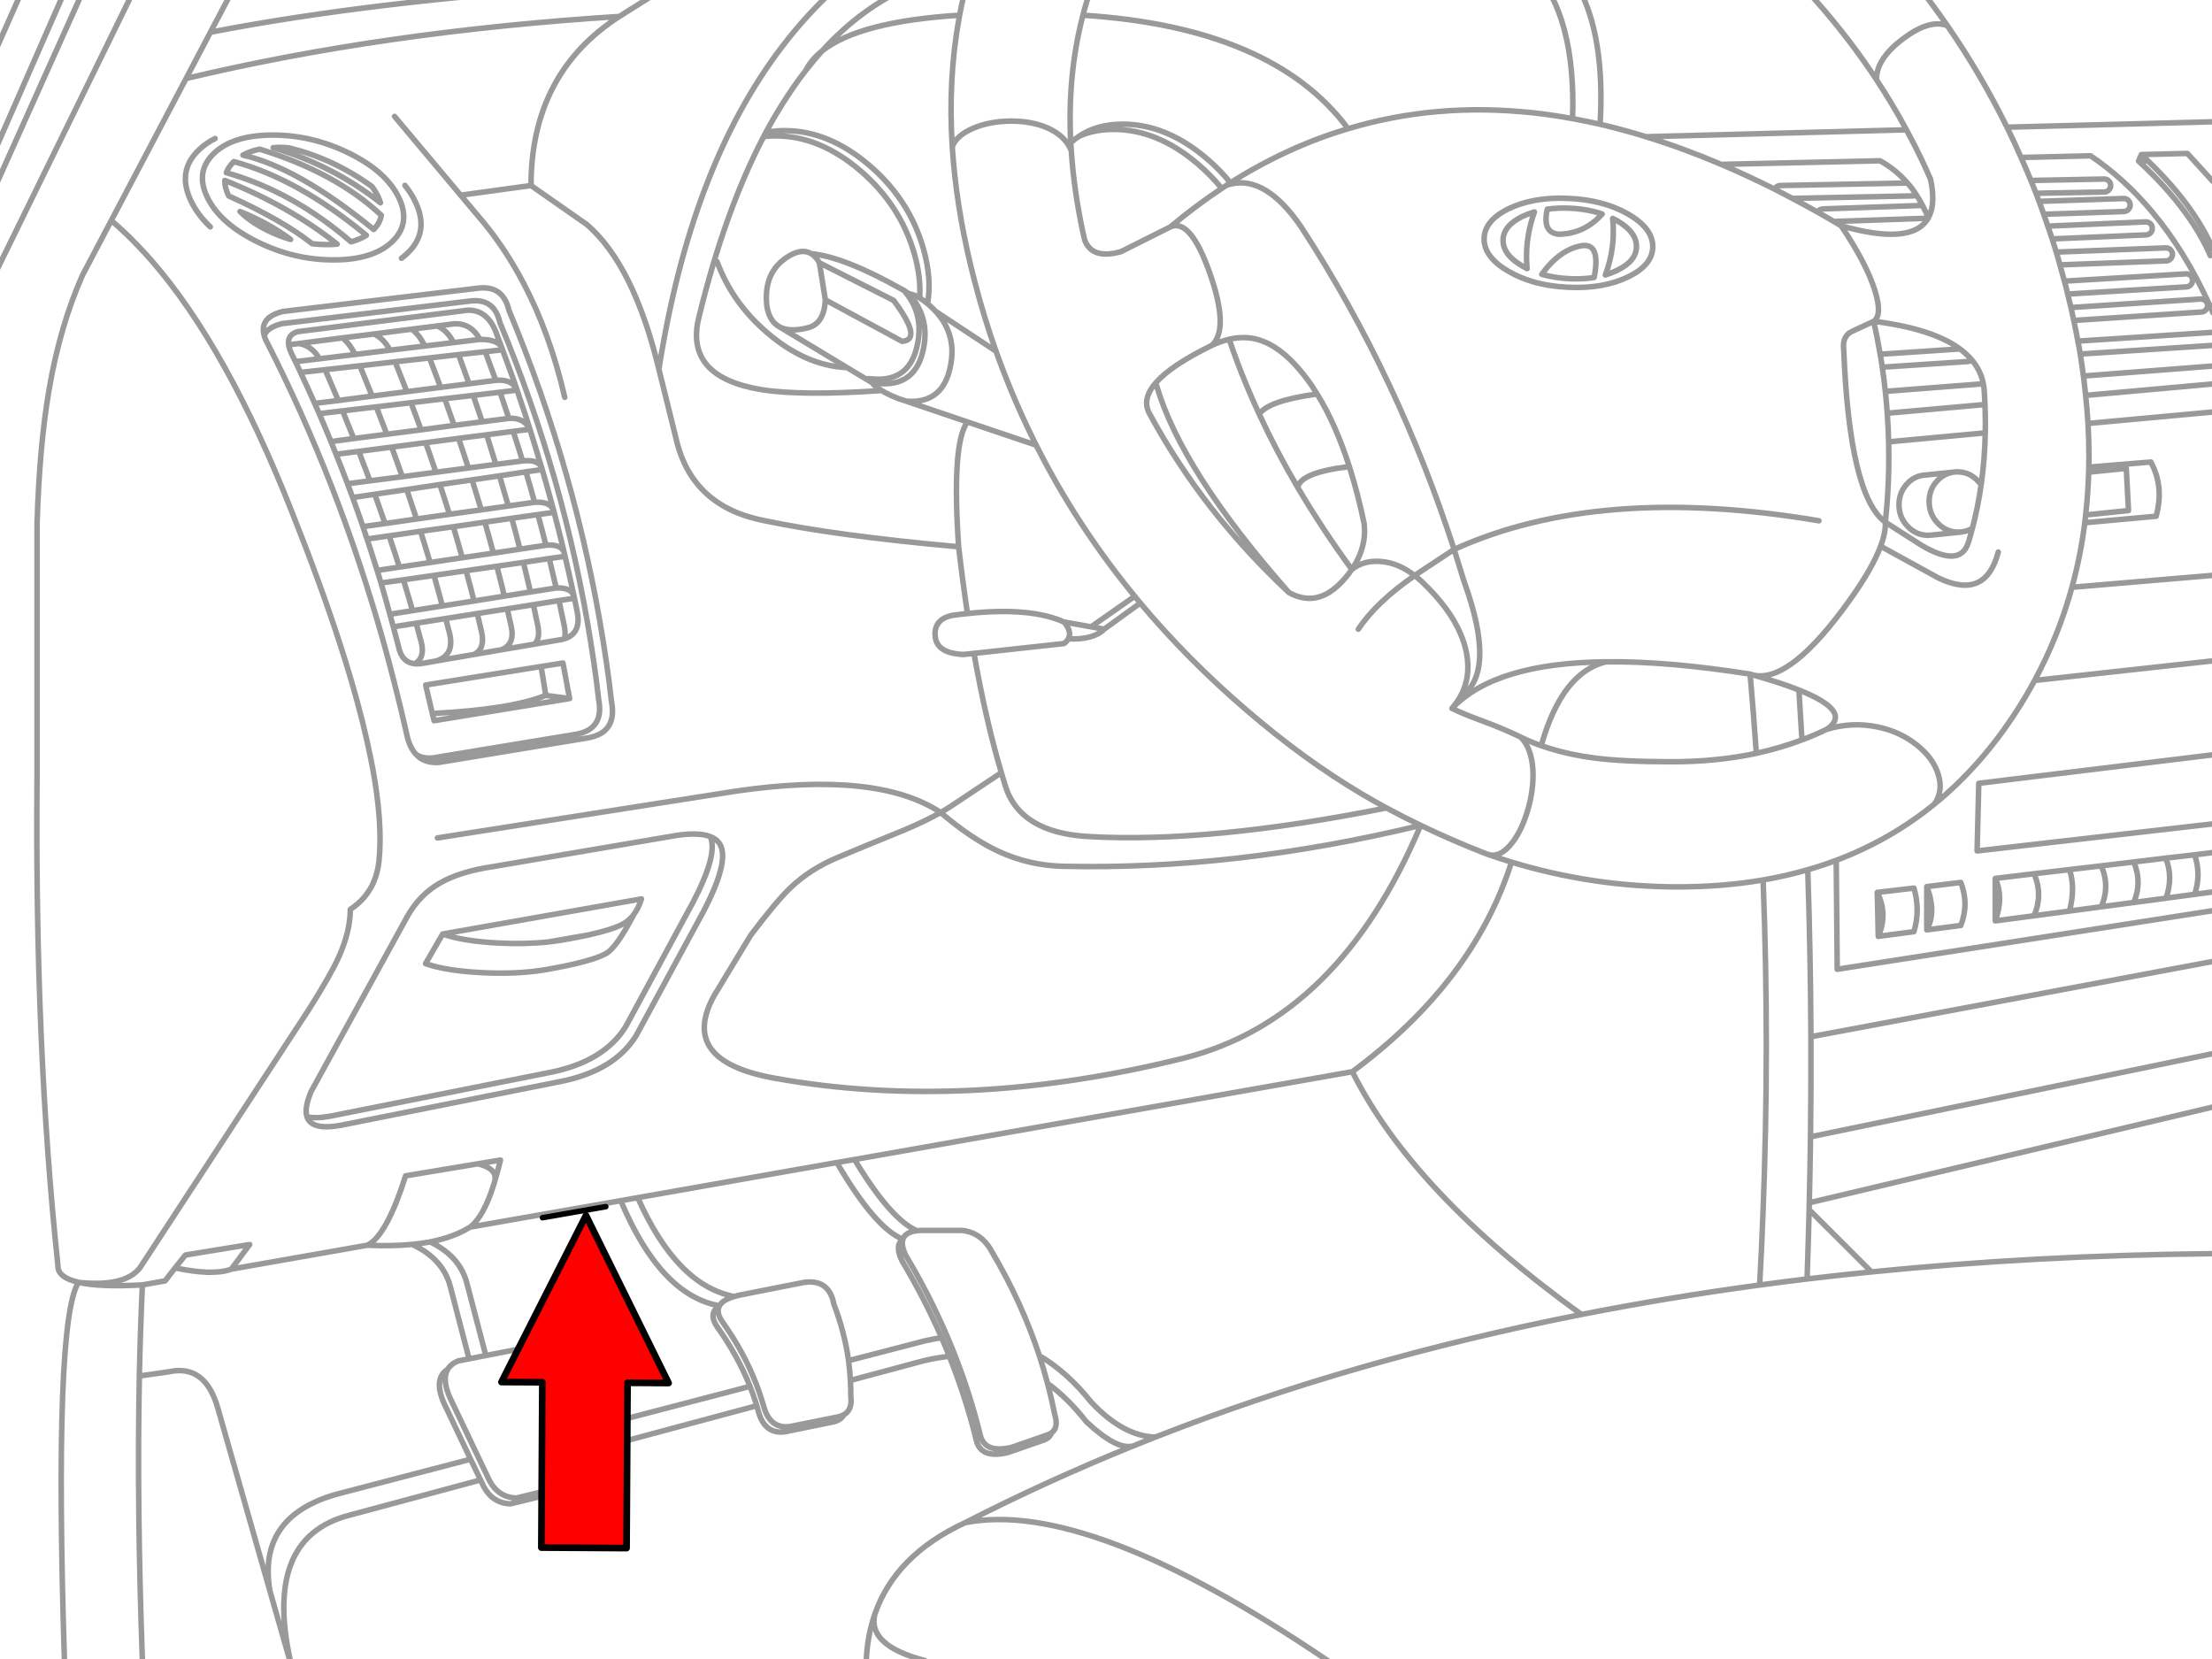 <svg xmlns="http://www.w3.org/2000/svg" xmlns:xlink="http://www.w3.org/1999/xlink" preserveAspectRatio="none" width="400" height="300" viewBox="0 0 400 300"><defs><path fill="#f00" d="M188.15-247.25v46h89.25v22.15l90.2-45.1-90.2-45.1v22.05h-89.25z" id="c"/><path id="a" stroke="#999" stroke-linejoin="round" stroke-linecap="round" d="M184.75-25.7q-8.317 13.112-11.225 28.45l-.125.7q-1.975 10.973-1.2 23.075.767-2.051 3.825-3.35 2.889-1.225 6.6-1.275 3.857-.046 6.775 1.225 2.614 1.15 3.8 3.1.307.49.525 1.025-.056-.715-.1-1.425-.609-12.019 2.1-22.675l.1-.4q2.673-10.232 8.425-19.2 3.27-5.121 7.175-9.25m59.55 15.5q3.609 1.742 6.25 4.625 7.773 8.539 7.15 27.025 2.469.451 4.975 1.025 1.489-25.561-12.125-33.225-.574-.314-1.175-.6m13.3 33.825q4.108.952 8.3 2.25l47.1-1.25q-2.509-4.644-5.425-9.075-9.877-15.01-24.475-27.55-8.463-7.272-17.15-12.55m83.975 59.225q-.004-.487-.35-.825-.36-.336-.85-.325l-12.775.25q-.229.002-.425.075l.45 1.1.45 1.15 12.35-.225q.487-.018.825-.375.336-.347.325-.825zm-13.5 1.425q.292.762.575 1.525.176-.065.375-.075l14.875-.5q.478-.024.825.3.357.337.375.825.025.477-.3.825-.338.369-.825.4l-14.5.5q.384 1.083.75 2.175.163-.047.35-.05l17.3-.75q.488-.025.85.3.357.335.375.825.025.488-.3.85-.336.356-.825.375l-16.975.725q.381 1.207.75 2.425.127-.043.275-.05l19.5-.75q.489-.025.85.3.357.336.375.825.012.488-.325.85-.324.357-.8.375l-19.225.725q.425 1.482.825 2.975l.225-.05 21.7-1.3q.485-.038.85.275.355.332.375.825.039.485-.275.85-.333.367-.825.4l-21.475 1.3q.312 1.229.6 2.45l.175-.025 23.25-1.525q.495-.026.875.3.367.319.4.8.027.483-.3.85-.318.367-.8.4l-23.1 1.525q.403 1.888.75 3.75l.15-.025 24.2-1.575q.483-.039.85.275.367.319.4.8.027.496-.3.875-.318.367-.8.4l-24.075 1.575q.32 2.005.575 3.975l24.55-1.9m-1.125-9.525q-.309-.731-.625-1.45-4.436-9.757-10.425-16.875-4.996-5.959-11.075-10.075l-12.575.3q.933 2.098 1.8 4.225m3.05 8.225l.375 1.1.4 1.175m-2.35-6.725l.4 1.1.25.675.175.5m2.275 6.875l.325 1.1.325 1.175m27.2-1.675q-1.726-3.988-4.675-7.975-3.356-4.563-8.3-9.125l.5-1.175 8.325-.2 4.625 5.075m-13.45-3.7l1.7-.025q-.593-.575-1.2-1.15m1.2 1.15q4.76 4.574 7.925 9.15 2.355 3.399 3.825 6.8m-75.475-70.75q16.121 13.924 27.45 30.35 6.079 8.816 10.775 18.35l37.25-.975m-60.85-7.625q-.037-3.765 4.825-7.4 4.822-3.619 8-2.35m-3.875 34.825q.216-.005.4-.075-.216-.563-.45-1.1-.276-.592-.575-1.15l-18 .625q-.49.018-.825.375l-.15.2 1 .575q.972.558 1.95 1.125l16.65-.575zm-.625-2.325q-.523-1.013-1.125-1.925-.271.191-.625.2l-21.8.45q2.279 1.194 4.575 2.475m2.95 1.7l1.3.775q12.894 3.668 15.75-1.4v-.025h.025q.287-.531.475-1.15l.125-.425q.356-1.559.1-3.65-.1-.844-.3-1.775-.776-1.779-1.6-3.525-1.311-2.737-2.75-5.4m-47.1 1.25q6.692 2.061 13.6 5l28.725-.65q2.838 1.575 4.95 4.025.495.55.95 1.15.338.471.65.975m2.15 4.2l.025-.025m-15.775 1.425q4.518 6.671 6.1 11.65 1.416 4.511-.2 5.625 10.615 1.337 15.6 5 .706.526 1.3 1.1.446.422.825.875 1.634 1.921 2.1 4.325.081.395.125.8.114 1.483.175 2.95.036.966.05 1.925.031 1.612 0 3.2-.092 4.813-.75 9.4-.57 4.011-1.575 7.85-.294 1.132-.625 2.25l-.175.525q-1.548 4.348-8.375.325l-6.575-4.2q.095 1.832-.85 4.35l10.475 5.75q8.515 4.073 10.8-4.7m-6.925-36.725l-14.325.95-.1.025.2 1.15q.093.59.175 1.175l15.45-1.025q.426-.026.725-.3m-16.55-1q-.505-2.987-1.175-5.975l-.25.125q-3.952 1.819-4.05 1.9-1.385.984-1.125 3.05 1.05 26.475 7.525 31.25.784-7.262.6-14.525-.063-2.588-.25-5.175-.139-1.975-.35-3.95-.228-2.185-.55-4.375m16.3 29.125q-.859.525-1.875.65l-.3.05-5.1.525q-.354.048-.725.05-2.15-.001-3.7-1.6-1.542-1.596-1.575-3.85-.027-2.266 1.475-3.875 1.256-1.346 2.975-1.55l.4-.025 4.825-.5q.341-.059.7-.075h.175q2.137.001 3.675 1.6.352.355.625.75m-3.75 8.55h-.375q-1.268.001-2.325-.55-.739-.391-1.375-1.05-1.542-1.596-1.575-3.85-.027-2.254 1.475-3.85.239-.256.5-.475.997-.835 2.25-1.05m-11.8-10.675l17.675-1.575m-18.025-2.375l17.725-1.375m-17.125 10.5l17.475-1.625m15.5-22.65l.25 1.15.25 1.175m-1.675-7.075l.075.3.225.825.275 1.175m2.85 14.825q.227 1.761.4 3.5l24.15-2.175m-25.55-7.625l.225 1.15.2 1.175m8.725 28.3l-7.75.8q-.068.702-.15 1.4l12.9-1.175q1.355-5.012-.625-9.125-.153-.342-.325-.675l-11.225.925-.025.9 6.8-.675.4 7.625zm16.65-17.95l-23.975 2.2q.168 2.946.175 5.825 0 1.042-.025 2.075m-.025.9q-.115 3.94-.55 7.75m0-21.625q.271 2.565.425 5.075m-14.65-53.575q1.332 2.709 2.55 5.475m36.075 90.875l-33.625 3.7q-1.466 2.72-3.15 5.35-6.472 10.09-14.975 17-7.978 6.498-17.75 10.175l.175 19.7 67.95-10.6m1.375-60.75l-26.875 2.275q-2.418 8.817-6.75 16.85m-18.125 22.35q1.659-2.395.675-5.425-.915-2.919-3.85-5.25-3.082-2.46-7.15-3.275-4.533-.945-9.125.425-2.191 1.058-4.5 1.925-3.95 1.487-8.25 2.425-7.173 1.531-15.325 1.525-8.749-.003-13.95-.675-4.406-.574-8.15-1.75-.752-.228-1.475-.475-1.946-.691-3.7-1.55 1.958 1.959 2.2 5.95.181 3.599-1.025 7.55-1.198 3.895-3.125 6.075-1.971 2.246-3.925 1.65 2.098.732 4.2 1.375 14.815 4.481 30.125 4.475 8.086.003 15.375-1.25 4.17-.719 8.075-1.85 2.635-.754 5.15-1.7m8.025-56.8q-1.459 3.935-5.45 9.55-10.81 15.191-17.475 13.775 4.884 1.375 8.15 2.675 9.794 3.894 5.05 7.1m-4.5 1.925q-.257-4.519-.55-9.025m20.8 35.825l-6.625.775q1.949 3.962.175 7.925v.025l6.45-.85q1.174-3.938 0-7.875zm14.7 5.925v-7.675q1.587 3.397 0 7.675zm0-7.675l7.025-.85 6.4-.75 5.75-.675 5.875-.7 5.775-.7 5.225-.6 4.7-.575m-53.125 14.15v-7.825l6.15-.75q1.512 3.888 0 7.775l-6.15.8q1.774-3.249 0-7.825m-8.95 1.05l.175 7.925m-20.825-10.175q1.172 30.186-.025 60.375-.244 6.44-.6 12.875 4.263-.579 8.575-1.1.224-6.275.375-12.525l.025-1.25q.143-5.971.225-11.925.112-9.076.075-18.1-.073-15.173-.575-30.2m74.65 3.825l-4.7.625-4.675.625h-.025l-.475.075-5.825.775h-.025l-5.85.775h-.025l-5.725.775-6.4.85-7.025.925m36.05-4.8q1.237-3.575 0-7.15m-11 8.625q1.546-3.662 0-7.325m5.825 6.55q1.359-3.828-.05-7.25m-23.8 10.425q1.631-3.8 0-7.6m6.4 6.75q1.114-4.196 0-7.5m5.75 6.725q1.607-3.7 0-7.4m21.575-20.25l-43.725 5.325-.3 12.225 44.025-5.05m-74.075 38.65l74.075-13.875m-24.55-79.075q-.768 6.002-2.325 11.675m-47.9 125.075q5.78-.691 11.65-1.275l-11.275-11.25m.025-1.25l75.55-17.925m-64.3 30.425q29.692-2.983 61.75-3.3m-72.775-21.125l72.775-15.05m-104.25-145.95q.008 2.628-3.525 4.325-.99.487-2.1.825 1.851-4.915 1.325-10.225.396.188.775.4 3.533 2.041 3.525 4.675zm2.95.025q0 3.326-4.475 5.475-4.455 2.166-10.775 1.875-3.481-.151-6.4-1-2.373-.695-4.375-1.85-4.464-2.551-4.475-5.875.011-3.328 4.475-5.5 2.002-.96 4.375-1.425 2.919-.586 6.4-.425 6.32.279 10.775 2.825 4.475 2.575 4.475 5.9zm-9.15-5.9q-3.289 3.641-7.9 3.65-2.985-.29-2.025-4.525 1.903-.269 4.075-.175 3.232.148 5.85 1.05zm21.525-8.975q4.769 2.029 9.65 4.475.072-.146.2-.275.327-.358.8-.375l23.025-.45m-24.025 1.1l1.025.525q1.087.566 2.175 1.15m-46.625 2.45l-.25.075q-.997.301-1.9.725-3.525 1.718-3.525 4.35 0 2.63 3.525 4.65.404.234.825.45-.464-4.762 1.075-9.525l.25-.725zm-81.65-35.575q34.352 2.196 47.95 20.525 15.917-4.775 33.45-2.875 3.542.389 7.15 1.05m-37.7 73.2q.352 2.878-.775 5.65-.549 1.351-1.45 2.675 2.217-1.751 5.425-1.425 3.073.296 5.925 2.525l7.15-4.725q-4.978-15.386-11.675-29.625-7.096-15.094-16.125-28.9-6.24-8.975-12.475-7.575-.415.088-.825.225l-.925.6q-4.721 3.131-9.275 6.95 3.625-1.622 7.15 8.45 3.521 10.062.35 12.975 1.614-.745 3.125-1.1 2.2-.502 4.175-.175 3.993.685 7.775 4.8 1.562 1.692 2.975 3.75.497.739.975 1.525 3.368 5.432 5.825 13.125 1.51 4.711 2.675 10.275zm37.2-44.25q-2.761-.127-5.075-.8 3.294-4.532 7.275-5.175 3.413-.497 2.2 5.75-2.032.331-4.4.225zm-90.15-23.15q.463 7.033 2.05 14.525.166.784.35 1.575 1.332 3.648 6.6 2.15l8.925-4.475m10.2-7.55l.65-.425q-1.872-2.315-4.25-4.35-7.34-6.262-15.225-6.25-4.702-.002-7.95 2.225 2.729-1.281 6.3-1.275 7.885-.012 15.225 6.25 2.424 2.07 4.325 4.425m-47.4-31.325q-18.166 1.134-24.875 6.475-1.511 1.671-2.95 3.525-2.251 2.888-4.325 6.225-1.494 2.377-2.9 4.975 1.615-.329 3.45-.325 7.897-.012 15.25 6.25 7.332 6.28 9.825 15.175 1.529 5.406.725 9.85.731.612 1.5 1.425l10.875 7.175q-2.134-6.034-3.775-12.325-.405-1.546-.775-3.075-2.691-11.203-3.35-21.575m21.425-.7q.686-.634 1.45-1.15m-65.4 22.65q2.72 7.424 9.1 12.875 6.955 5.953 14.4 6.275l-12.225-7.375q-1.806-.967-2.275-3.7-.603-5.378 2.7-8.175.545-.474 1.2-.875 1.849-1.118 3.25-.825.464.101.875.35 5.982.569 16.45 6.475.197.033.325.175l.8.55q.978.18 2.025.8.262-3.637-.925-7.875-2.506-8.895-9.85-15.175-7.353-6.262-15.25-6.25-1.131-.003-2.175.125-7.045 13.456-11.75 32.8-2.563 10.646 11.275 12.95 7.287 1.174 21.8.175-.756-.45-1.25-.9-.298-.275-.5-.55l-1.125-.675-3.375-2.025m9.975-14.125l.2.1.125.075q3.889 4.451 2.225 10.6-1.589 5.966-7.925 5.4-.569-.093-1.225-.025m9.75-14.625q.699.419 1.425 1.025m1.5 1.425q4.133 4.518 2.425 10.825-.399 1.493-1.1 2.575-2.045 3.174-6.65 2.825l11.05 3.75 12.425 4.2q-2.662-5.276-4.9-10.775-.8-1.973-1.55-3.975-.421-1.121-.825-2.25m-16.2 9.05l-1.375-.45q-1.898-.736-3.1-1.475m4.85-17.55q4.211 4.533 2.5 10.875-1.602 5.966-7.95 5.4-.569-.093-1.15-.175m-6.175-71.675q-5.488 4.905-10.125 11-16.492 21.643-22.225 58.275.558 2.331 3.175 12.825 2.891 12.068 16 14.575 13.027 2.724 35.025 4.7-1.28-18.776 1.6-22.575m44.2-13.85q-7.381 3.608-10.15 6.775l.15.5q4.486 15.389 23.925 37.425 3.411 1.885 6.55.375 1.597-.778 3.125-2.425.302-.321.6-.675.589-.71 1.075-1.425l.025-.025q-5.407-7.414-9.775-14.825-3.903-6.639-6.975-13.275-1.201-2.575-2.275-5.15-1.741-4.188-3.15-8.375m-13.275 7.875q-.217.251-.4.5-1.961 2.546-.875 4.8l.2.375q9.582 17.685 25.15 32.25m-5.375-32.275q1.739-2.449 10.475-3.625m-38.5 42.525l6.525-4.725q-.504-.609-1-1.225l-7.9 5.525 2.375.425q-1.959 1.951-6.5 1.75-.25.455-.775.85l-16.275 1.775q2.125 12.045 4.95 21.575.356 1.223.725 2.4 2.662 8.475 15.075 9.15 21.773 1.242 53.85-5.175-2.312-1.249-4.5-2.55-10.383-6.159-20.825-15.15-10.638-9.131-19.2-19.35m-32.85-10.175q.729 6.292 1.6 12.075 11.352-1.211 17.45 1.525l4.9.875m-4.9-.875q1.494 1.77.775 3.05m-17.05 2.625l-1.925.2q-4.914-.209-5.1-3.425-.197-2.846 2.95-3.625 1.491-.208 2.9-.35m6.125 28.775l-8.9 5.925q-.891.612-2.075 1.275 5.544 4.747 10.5 7.05 5.529 2.536 11.575 2.675 31.147.727 64.725-7.4-3.189-1.531-6.175-3.15m-80.625.825q-2.568 1.461-6.525 3.15-7.541 3.063-12.075 4.975-5.006 2.083-8.65 5.575-2.493 2.394-7.1 8.5l-6.575 10.85q-6.646 11.906 11.05 15.025 34.387 6.14 73.825-3.65 28.081-7.062 42.85-42.1 5.675 2.738 12 5.2l.225.075m48.475-18.3q-.496-7.165-1.125-14.325-14.929-2.357-26.075-2.225-7.973 1.944-11.7 15.175m38.45-12.75q-.345-.082-.675-.2m-60.675-17.825h.025q.601.469 1.2 1.025 5.007 4.712 7.025 9.375.774 1.753 1.125 3.5.89 4.542-1.2 8.15 6.796-4.327.8-20.9-.358-1.168-.725-2.325-.396-1.305-.8-2.6l-.3-.95q26.25-11.892 65.975-5.175m-73.1 9.9q-6.942 4.803-10.2 9.7m18.35 12.35q-.595 1.026-1.425 1.975h.025q7.805-8.224 27.825-8.425m-15.4 13.625q-3.216-1.563-6.925-2.925-3.614-1.326-5.5-2.275m-191.225-107.05l11.95 14.25 12.725-1.75q.022-20.304 15.975-30.575-42.599 2.696-78.35 11.225l-13.525 25.675q2.491 2.113 4.925 4.675 1.208 1.259 2.4 2.625 13.59 15.625 25.325 45.375 5.155 12.962 8.65 23.725 1.181 3.651 2.175 7.05 2.153 7.414 3.4 13.625.198.952.375 1.875 1.873 10.177 1.15 16.925-.614 5.678-5.175 8.7-.015 3.959-2.075 8.575-1.503 3.329-5.425 9.525l-30.575 46.75q-2.753 3.462-11.05 2.6 3.826.869 11.525.45l4.1-.725 1.825-2.35 1.85-2.325 11.625-1.9-3.325 4.45 24.6-4.325q1.802-.852 3.6-4.225 1.664-3.096 3.325-8.325l13.1-2.175 4.05-.675q-.478 2.004-1 3.7l-.2.7q-1.889 5.942-4.3 7.725l27.25-4.775 3.075-.55 36-6.35 3.2-.55 90.025-15.875q21.903-16.217 28.775-37.9m-50.825-122.85q10.252-6.487 21.275-9.775m-38.575 84.55q-10.525-12.818-17.825-27.325m47.3 7.65q.496-2.721 9.325-3.775m-95.35-75.15q-1.975 1.579-2.95 3.525m-7.225 11.2l-.375.75m8.6 21.175q.841.51 1.475 1.65l13.425 6.8q5.332 7.127 1.525 7.4l-13.875-7.5q-.219 4.339-3.175 5.05-2.91.748-4.7.025-.221-.092-.425-.2m-57.65-23.8l4.25 5.05q3.981 4.897 7.075 10.775 4.83 9.165 7.5 20.725m-6.1-38.3l10.1 7.05q8.496 7.351 13.025 26.175m-29.45-6.675l.325.875q.342.899.675 1.8l.175.45v.025q.956 2.554 1.875 5.125l.75 2.175q.808 2.342 1.575 4.7.381 1.186.75 2.375.838 2.653 1.625 5.325l.525 1.7.075.25q.8 2.752 1.55 5.525.305 1.111.6 2.225.722 2.751 1.4 5.525l.4 1.65.175.775q.624 2.626 1.2 5.275.23 1.031.45 2.075l.05.225q.257 1.224.5 2.45.785 3.879-2.275 4.875-.581.189-1.3.275l-4.1.7-6.05 1.025-4.925.85-6.85 1.175-2.125.375q-.975.204-1.75.125-2.395-.252-2.95-3.175-.454-1.758-.925-3.5-.308-1.141-.625-2.275-.775-2.843-1.6-5.65-.347-1.142-.7-2.275-.887-2.856-1.825-5.675-.368-1.131-.75-2.25-.899-2.643-1.85-5.25-.459-1.254-.925-2.5-1.013-2.678-2.075-5.325-.46-1.152-.925-2.3-1.042-2.539-2.125-5.05-.41-.93-.825-1.85-1.245-2.822-2.55-5.6-.458-.978-.925-1.95-.372-.777-.75-1.55-.381-.832-.475-1.5-.267-1.839 1.65-2.375l30.675-3.875q3.56-.14 5.175 4zm-4.8-5.65l-33.9 4.075q-2.618.643-3.225 2.15.113.396.3.825 13.182 25.708 21.325 54.775.972 3.501 1.875 7.05 1.283 5.002 2.425 10.1.537 2 1.65 3.1.507.28 1.1.425.778.176 1.7.125l26.05-4.3q5.101-.922 4.05-6.325-.179-1.565-.375-3.125-.465-3.538-1.025-7.05-4.76-29.949-16.475-58-.997-4.427-5.475-3.825zm-32.7 7.9l1.8-.225 7.925-1.025 5.7-.7 6.8-.875 4.6-.575 3.15-.4q3.007-.112 4.625 2.825 3.156-.001 3.9 1.4m-36.35 4.575l4.45-.5 6.275-.7 6.375-.725 6.225-.7 5.25-.6 4.825-.525 3.125-.35m-3.125.35q.97 2.574 1.9 5.175h.025q2.966-.249 3.8 1.775h.025m-10.575-6.425q.978 2.646 1.9 5.275l4.825-.625m-31.925 6.025l4.225-.5 6.1-.725 6.275-.75 6.1-.725 5.15-.6 4.85-.575 3.05-.375m-18.125 65.975q.214.231.45.425 1.391 1.046 3.525.925l27.025-4.45q5.305-.961 4.225-6.575-.198-1.766-.425-3.525-.463-3.538-1.025-7.05-4.94-31.072-17.1-60.175-1.044-4.597-5.7-3.975l-35.175 4.2q-4.279 1.063-3.375 4.35m39.025.7l-4.775.575-5.225.625-6.275.75-6.325.775-6.4.775-4.375.525m37 5.525q.815 2.354 1.6 4.725h.025q2.677-.161 3.775 1.975l-3.025.375q.874 2.666 1.7 5.35 2.893-.315 3.475 1.3m-34.2 5.325l4-.6 5.775-.85 6-.9 5.825-.85 4.95-.725 4.775-.725 2.95-.425m-10.05-6.275l-5.075.65q.915 2.679 1.775 5.35l4.975-.65q-.813-2.665-1.675-5.35l4.8-.625m-12.375-5.9q.868 2.416 1.7 4.825l5.075-.65q-.789-2.382-1.625-4.775m-19.2 25.975l4-.575 5.675-.825 5.925-.825 5.7-.825 4.875-.7 4.725-.675 2.9-.4q-.401-2.006-3.5-1.825l-4.75.675-4.9.7-5.75.8-5.95.85-5.7.825-4 .55m19.75-8.45q.849 2.721 1.65 5.425m13.15.45h.025m-2.925.4q.75 2.767 1.45 5.55h.025q2.623-.235 3.25 1.225m-14.8-23.55l4.825-.625m-2.35 8.325l4.825-.625m.6 1.975q.811 2.74 1.575 5.5m-4.75.675q-.773-2.717-1.6-5.45m57.85-38.525l1.075 6.7m-102.275-27.25q13.756 4.248 21.975 11.95-.232 1.397-1.375 2.575-13.589-11.148-23.65-13.45 1.314-.729 3.05-1.075zm-4.675 2.25q11.647 3.152 23.95 13.325-1.196.763-2.775 1.175-10.58-9.112-22.55-12.5.394-1.07 1.375-2zm8.275-2.575q.806.008 1.6.075 8.071 1.931 15.075 7 .642.83 1.075 1.725.302.629.475 1.225-8.539-6.731-19.4-9.975.572-.043 1.175-.05zm-9.925 5.975q11.672 4.63 20.325 11.525-.882.079-1.85.075-1.35.002-2.675-.15-5.319-4.225-15.1-8.65-.721-1.491-.7-2.8zm2.75 5.625q5.151 2.064 9.15 5.05-2.131-.622-4.2-1.65-3.067-1.515-4.95-3.4zm3.075 5.45q-6.686-3.312-8.975-8-2.267-4.675 1.2-7.975 3.459-3.301 10.625-3.3 7.173-.001 13.85 3.3 6.661 3.3 8.925 7.975 2.279 4.688-1.175 8-3.46 3.301-10.625 3.3-7.16.001-13.825-3.3zm26.75-10.175q1.121 1.387 1.85 2.9 2.669 5.481-1.375 9.35-.517.494-1.1.925m35.175-49.2q-40.48 2.664-69.725 8.325l-4.4 8.375m4.375 26.825q-2.248-2.136-3.45-4.6-2.657-5.468 1.4-9.325 1.252-1.212 2.925-2.05m-18.775 14.825l-5.2 9.875q-4.058 9.159-6.025 20.55-1.793 10.35-2.2 24.6v45.8q-.415 48.68 3.775 88.15-.078 2.161 3.725 3.025l.025.025m44.575-165.05q1.212 2.792 2.375 5.575l6.125-.8q-1.085-2.729-2.225-5.475m6.375-.725q1.09 2.706 2.125 5.4l6.1-.775q-.974-2.655-2-5.325m-10.05-4.325q1.681.707 2.9 2.925m3.9-3.8q1.383.932 2.375 3.05m-9.5 9.05l6.275-.8m-11.65-9.725q1.288.991 2.275 3m-10.2-1.975q2.227.265 3.8 2.75m19.175 15.175l-6.15.8q.99 2.679 1.925 5.35l6.075-.8q-.898-2.671-1.85-5.35l5.95-.775m-20.975-4.975q1.034 2.504 2.025 5l5.975-.775q-.925-2.471-1.9-4.95m-7.275 8.575l4.1-.525 5.95-.775m-7.975 6.625l4.05-.525q-.988-2.654-2.025-5.325m2.9 7.75q.951 2.658 1.85 5.3m3.925-6.15q.913 2.668 1.775 5.325m-5.375-15.325l6.2-.8q-.889-2.441-1.825-4.9m-7.425 14.125l5.85-.75m-12.9-6.35l4.125-.55m-7.075-6.35l4.275-.525m13.425 38l5.4-.85q-.736-2.756-1.525-5.525l-5.525.8q.857 2.794 1.65 5.575l-4.1.65m-.125-14.175q.958 2.832 1.85 5.65l5.55-.825q-.83-2.817-1.725-5.65m-4.925 17.275l4.125-.65 5.35-.85 5.7-.9 5.425-.85 4.725-.75 4.625-.75 2.8-.425m-28.625 4.525q.475 1.705.925 3.4.729 2.868-1.175 3.925m-6.1-14.6l4.05-.575m-4.75-1.7l4.025-.6m26.475 23.2q-6.384 2.561-20.525 3.275l.325 1.3 24.5-4-4.3-.575-.85-5.225-20.875 3.35 1.2 5.15m-1.225 45.225q3.553 1.271 9.95 1.625 6.655.359 11.925-.55 8.172-1.438 10.775-2.9 1.866-1.023 5.025-7.075-.831 1.111-1.95 1.725-1.783.992-6.175 1.975-2.023.45-4.6.9-1.299.224-2.675.375-4.233.46-9.25.2-6.384-.354-9.925-1.625l-3.1 5.35zm-3.35-8.425l-17.325 31.525q-1.272 2.978-.775 4.575 1.557.413 4.3-.1l39.675-7.9q9.778-1.948 13.7-8.325l12.2-22.55q4.452-8.552 3.1-11.7l-.05-.075q-2.078-.802-6.1-.2l-33.125 5.625q-6.059.901-9.675 3-3.714 2.134-5.925 6.125zm27.475-57.225q.491 2.246.95 4.5.281 1.382.075 2.4m-7.45-13.8q.662 2.684 1.275 5.35l4.65-.725q-.604-2.671-1.25-5.325l-4.675.7-4.8.7q.703 2.704 1.35 5.4l4.725-.75m-6.075-4.65l-5.575.8q.755 2.745 1.45 5.475l5.475-.875m-9.225-12.55q.842 2.81 1.625 5.6l5.625-.825q-.746-2.791-1.55-5.6m-1.375 16.525q.409 1.693.8 3.375.656 2.993-1.375 4.025m10.725-9q.413 1.881.8 3.75.109.65.15 1.3-.012 1.282-.7 2.075m-7.475-16.45l4.8-.725q-.706-2.779-1.475-5.575m-.825 16.375q.373 1.601.725 3.2.698 3.259-1.8 4.2m8.675-16.5l2.85-.4m-1.6 5.725q2.794-.138 3.25 1.625m-5.975 12.575l3.95-.625 1.2 6.425m11.625 39.025q.839-1.138 1.375-2.8l-35.95 6.35m-24.55 33.025q.821 2.549 6.2 1.55l39.65-7.9q9.778-1.948 13.7-8.325l12.225-22.55q4.439-8.552 3.075-11.7-.517-1.185-1.925-1.725m-21.925 17.775l-7.275 1.275m-19.55-100.275l5.15-.65m-6 16l5.875-.775m-5.675-25.675q1.775.66 3 3m-5.875 15.775l5.975-.8m11.9 22.375l4.7-.7m-20.25 5.45l5.8-.85m-4.275 6.375l5.725-.9m-7.95-6.95l5.825-.875m-4.05-13.225q.893 2.698 1.725 5.375m-2.175 58.525l54.075-8.475q25.484-3.694 36.925 3.875m-91.225-27.4q3.356-1.038 2.425-4.975-.343-1.348-.7-2.7m34.725 104.725q7.084 15.902 17.45 17.875.547-.167 1.2-.3l11.4-2.25q4.54-.639 5.4 3.875 1.958 5.139 2.675 10.275l13.775-3.575q1.544-.361 3.05-.575-3.082-7.07-7.15-13.875-1.39-2.841.15-3.925-4.98-1.962-11.95-13.875m-39.075 6.9q7.23 17.127 17.85 19 .585-1.065 2.675-1.675m-3.125 5.425q3.781 5.302 5.975 10.825.692 1.738 1.225 3.5.158.534.3 1.075 1.127 4.067 4.7 3.65l8.7-1.775q1.476-.278 2.05-1.325-.466.27-1.1.4l-8.7 1.75q-3.573.417-4.7-3.65l-.125-.45q-.511-1.75-1.175-3.475-2.228-5.853-6.225-11.45-1.104-1.662-.475-2.8v-.025q-2.062 1.325-.45 3.75zm-40.15-26.4q.409-2.158-3.05-3.025m1.4 34.675l-3.025.6-1.975.375q-1.297.532-1.875 1.5-1.101 1.806.4 5.175l7.125 14.95q1.605 3.021 4.85 3.175l9.625-2.35q.711-.202 1.25-.55 1.929-1.235 1.675-4.375l-.075-1.1q-.198-1.986-.475-3.925-.782-5.602-2.25-10.85-1.074-5.415-5.875-4.45l-9.375 1.825-3.4-13q-1.262-4.963-6.675-7.55l-.225.05q-1.429.248-3.025.4 5.637 2.608 6.925 7.7l3.375 13m-3.85 1.875q-2.667 1.707-.65 6.225l4.775 10.05 1.8 3.75.55 1.15q1.593 3.021 4.825 3.175l9.65-2.35q1.568-.436 2.3-1.6m52.425 32.275q.193-4.517 1.55-8.4 3.723-10.683 16.325-16.525 14.672-7.517 30.375-13.875-2.922.818-8.475-4.4-3.286-4.207-7-6.925.74 2.778 1.3 5.6.736 2.407-.575 3.35-.337.98-1.525 1.35l-6.4 2.225q-4.961 1.171-5.7-2.35-1.895-7.665-4.85-15.05-2.237.213-4.575.775l-13.325 3.575q.084 1.415.075 2.825.32 2.496-1.25 3.375m.85-9.775q.237 1.788.325 3.575m-47.95 12.9l31.025-8.325m-31.5 4.4l30.275-7.9m-103.95-21.425q6.813 1.447 10.1.25l.05-.025m24.6-4.325q4.452.212 8.1-.15m-48.775 7.325q-.371 7.976-.55 16.475l5.275-.75q6.642-1.495 8.925 6.6l9.425 33.075q-2.354-13.427 11.95-17.525l24.325-6.35m-.1-41.975q-2.907 1.833-7.225 2.675m-28.95 63.175l4 13.95q-5.738-23.608 10.45-27.725l23.625-6.35m-61.7-18.8q-.463 23.697.55 51.45m-14.1 0q-1.928-61.339 2.55-68.4m230.35-38.075q10.964 21.95 41.425 43.9 15.727-3.097 32.225-5.325m-163.675-22.7q6.524 10.824 11.275 12.875.334-.035.725-.05h7.4q3.595.342 5.525 4 5.341 9.051 8.5 18.65 5.034 2.961 9.35 8.375 5.813 6.196 11.625 6.35 35.873-14.069 77.05-22.175m-95.825 21.4q-.343.251-.825.4l-6.375 2.225q-4.973 1.17-5.725-2.35-1.776-7.214-4.5-14.175-.669-1.72-1.4-3.425-3.196-7.5-7.5-14.7-.914-1.87-.55-2.975.403-1.283 2.525-1.55m5.875 22.725q-.674-1.696-1.4-3.375m34.625 19.575q.304-.078.575-.225 1.719-.695 3.45-1.375m-20.975-14.725q.81 2.481 1.475 5m-14.9 25.2q22.242-4.39 65.55 24.925m-81.875-8.4q-1.384 5.674 9.025 8.4m-124.775-302.775l-4.4 8.325m73.95-2.85l8.7-5.475m27.95 11.725q7.189-7.908 16-11.725m-160.3 0l-6.175 13.95m17.225-13.95l-17.225 38.4m0-6.625l13.925-31.775m-13.925 53.9l26.4-53.9" fill="none"/><path id="b" stroke="#000" stroke-linejoin="round" stroke-linecap="round" d="M98.1 219.6l11.45-2" fill="none"/><path id="d" stroke="#000" stroke-width="3" stroke-linejoin="round" stroke-linecap="round" d="M-.006 18.385h74.298v-18.382l75.11 37.555-75.11 37.576v-18.444h-74.298v-38.304z" fill="none"/></defs><use xlink:href="#a"/><use xlink:href="#b" transform="translate(0 .6)"/><g transform="matrix(.002 -.335 .335 .002 180.335 343.392)"><use xlink:href="#c"/><use xlink:href="#d" transform="matrix(1.201 0 0 1.201 188.2 -269.3)"/></g></svg>